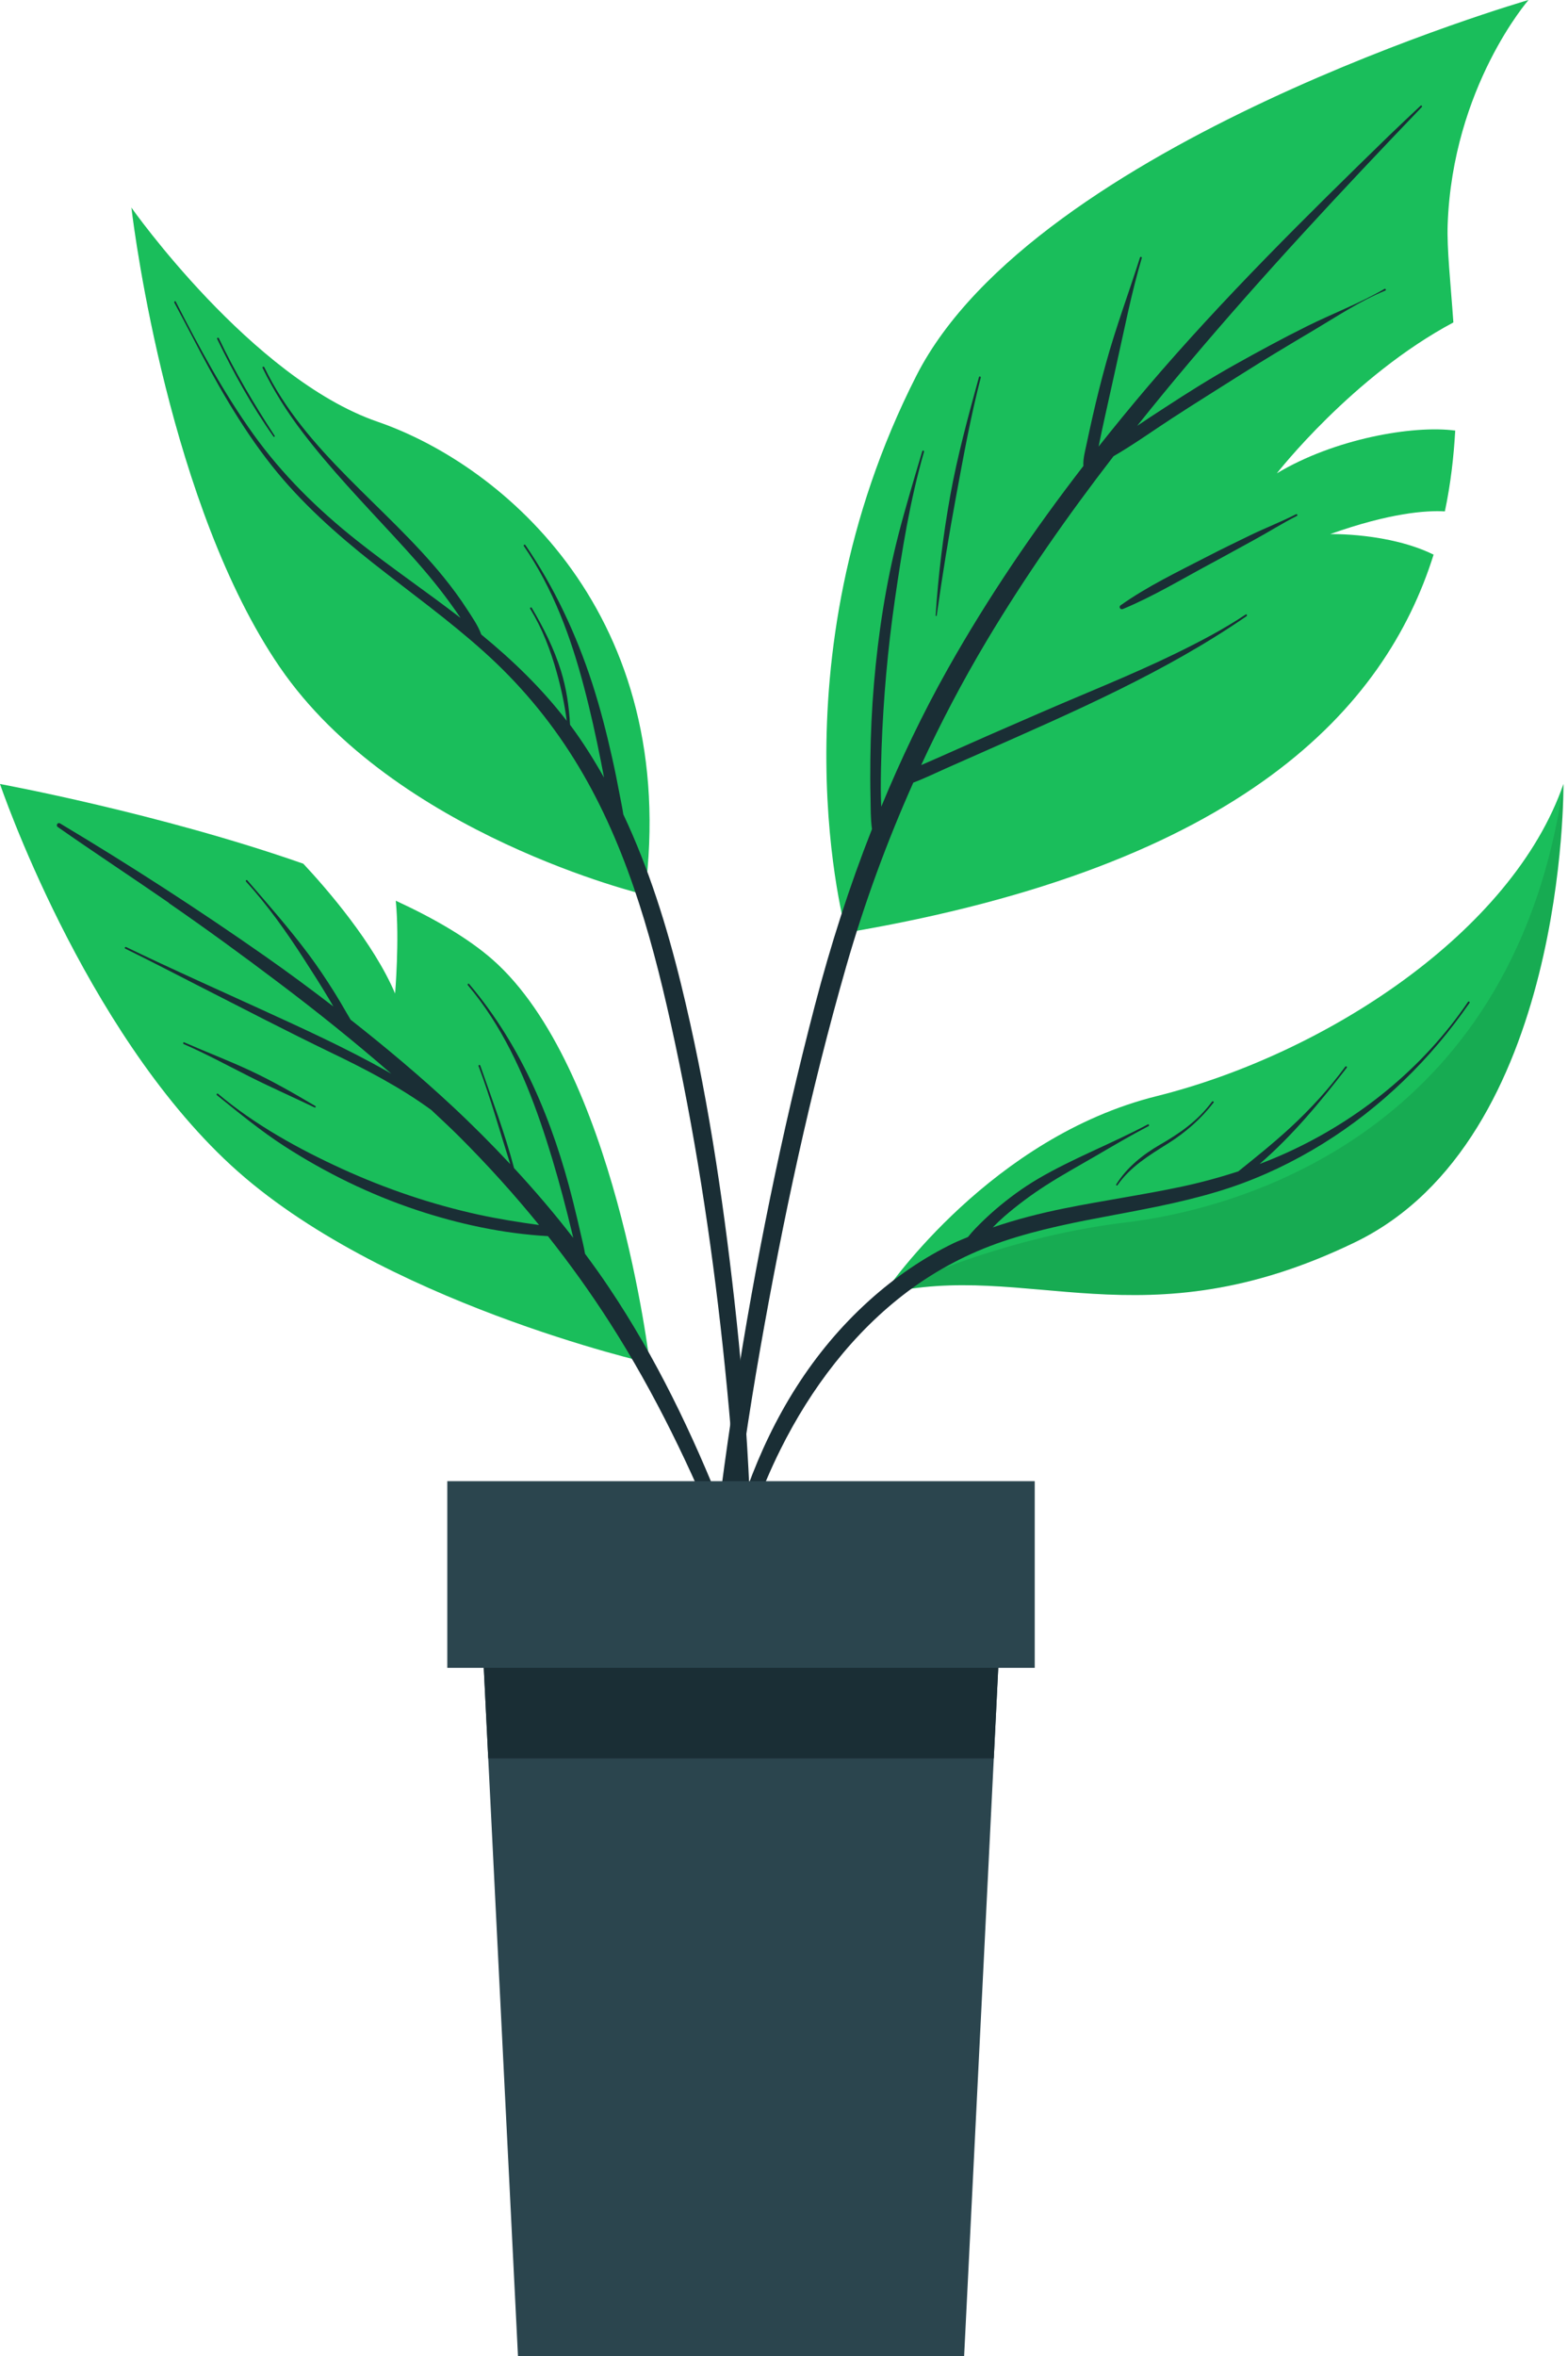<?xml version="1.0" encoding="UTF-8"?>
<svg xmlns="http://www.w3.org/2000/svg" width="203" height="305" viewBox="0 0 203 305" fill="none">
  <g id="Asset 3plant 1" clip-path="url(#clip0_7_144)">
    <g id="plant1TINKER">
      <g id="Group">
        <g id="plant1_leaves">
          <g id="Group_2">
            <path id="Vector" d="M84.13 176.48C84.13 176.48 49.11 168.54 29.92 150.86C10.72 133.17 0 101.49 0 101.49C0 101.49 20.61 105.27 39.27 111.81C42.4 115.16 48.37 122.07 51.15 128.61C51.15 128.61 51.74 121.7 51.24 116.6C56.23 118.9 60.58 121.44 63.71 124.17C79.63 138.1 84.12 176.49 84.12 176.49L84.13 176.48Z" fill="#1ABE5B"></path>
            <g id="Group_3">
              <path id="Vector_2" d="M21.87 116.88C17.1 113.58 12.24 110.39 7.48 107.06C7.19 106.86 7.46 106.41 7.77 106.59C16.79 111.98 25.69 117.74 34.3 123.77C37.3 125.87 40.25 128.06 43.16 130.29C42.96 129.94 42.75 129.6 42.55 129.25C41.5 127.49 40.39 125.76 39.28 124.04C37.05 120.58 34.62 117.16 31.85 114.12C31.75 114.01 31.92 113.84 32.02 113.96C34.74 117.1 37.47 120.22 39.96 123.55C41.14 125.14 42.24 126.78 43.29 128.46C43.83 129.33 44.36 130.21 44.86 131.1C45.03 131.4 45.21 131.7 45.39 132C49.92 135.56 54.33 139.26 58.54 143.18C61.14 145.6 63.64 148.11 66.06 150.7C64.71 146.46 63.52 142.18 61.95 138C61.9 137.86 62.13 137.8 62.18 137.94C63.7 142.32 65.37 146.71 66.55 151.21C69.23 154.11 71.8 157.11 74.21 160.24C74.17 160.05 74.13 159.86 74.08 159.67C73.68 158.02 73.27 156.37 72.83 154.73C71.98 151.56 71.05 148.41 69.98 145.31C67.79 138.95 64.95 132.72 60.57 127.54C60.47 127.42 60.64 127.26 60.74 127.38C67.58 135.48 71.59 145.19 74.15 155.39C74.52 156.88 74.88 158.38 75.22 159.88C75.4 160.67 75.61 161.48 75.74 162.3C76.8 163.73 77.84 165.17 78.83 166.66C84.91 175.71 89.65 185.6 93.65 195.72C98.15 207.12 101.65 218.89 104.87 230.71C104.93 230.94 104.59 231.02 104.51 230.8C97.66 210.31 90.67 189.52 78.94 171.21C76.46 167.34 73.79 163.62 70.94 160.02C65.18 159.7 59.37 158.45 53.91 156.63C47.88 154.62 42.18 151.83 36.84 148.39C33.76 146.4 30.95 144.08 28.09 141.78C27.96 141.67 28.11 141.48 28.24 141.6C32.98 145.6 38.67 148.74 44.29 151.31C49.94 153.89 55.88 155.91 61.96 157.24C64.55 157.8 67.17 158.22 69.79 158.58C66.55 154.59 63.1 150.78 59.46 147.14C58.28 145.96 57.05 144.83 55.84 143.69C51.82 140.75 47.36 138.43 42.89 136.28C37.15 133.51 31.5 130.57 25.83 127.68C22.63 126.05 19.44 124.38 16.21 122.8C16.07 122.73 16.2 122.53 16.34 122.6C22.09 125.38 27.94 127.98 33.75 130.64C39.22 133.14 44.75 135.66 50 138.61C50.23 138.74 50.44 138.88 50.66 139C45.92 134.87 41.01 130.93 35.98 127.14C31.34 123.63 26.63 120.2 21.84 116.89L21.87 116.88Z" fill="#1A2E35"></path>
              <path id="Vector_3" d="M23.86 134.94C26.71 136.19 29.61 137.29 32.43 138.61C35.33 139.97 38.08 141.55 40.83 143.18C40.95 143.25 40.83 143.42 40.72 143.36C37.93 142.02 35.1 140.77 32.33 139.38C29.5 137.95 26.7 136.43 23.79 135.16C23.65 135.1 23.72 134.87 23.86 134.93V134.94Z" fill="#1A2E35"></path>
            </g>
          </g>
          <g id="Group_4">
            <path id="Vector_4" d="M197.89 0C197.89 0 188.06 11.26 187.42 29.08C187.31 32.22 187.8 36.6 188.16 41.74C175.1 48.71 165.31 61.27 165.31 61.27C172.73 56.81 182.91 55.01 188.4 55.74C188.21 59.13 187.81 62.64 187.06 66.2C184.63 66.06 179.95 66.39 172.21 69.14C172.21 69.14 179.81 68.95 185.6 71.8C179.36 91.66 160.8 112.06 109.56 120.73C109.56 120.73 99.67 85.94 118.64 48.63C134 18.44 197.89 0 197.89 0Z" fill="#1ABE5B"></path>
            <g id="Group_5">
              <path id="Vector_5" d="M91.84 205.72C92.73 197.24 93.85 188.77 95.16 180.34C97.78 163.47 101.18 146.7 105.49 130.18C107.52 122.39 109.96 114.76 112.89 107.33C112.7 105.98 112.73 104.58 112.7 103.23C112.66 101.59 112.66 99.95 112.68 98.31C112.72 95.03 112.87 91.75 113.15 88.48C113.7 82.02 114.69 75.55 116.3 69.27C117.24 65.62 118.33 62.03 119.4 58.41C119.44 58.26 119.67 58.33 119.63 58.48C117.82 64.73 116.78 71.23 115.85 77.66C114.93 84.03 114.36 90.46 114.13 96.89C114.07 98.65 114.03 100.41 114.03 102.17C114.03 102.92 114.06 103.67 114.09 104.43C116.61 98.33 119.46 92.36 122.72 86.56C127.89 77.38 133.82 68.66 140.26 60.32C140.2 59.37 140.49 58.37 140.68 57.45C140.92 56.31 141.17 55.16 141.43 54.02C141.96 51.68 142.54 49.35 143.18 47.04C144.45 42.4 146.14 37.91 147.59 33.33C147.64 33.18 147.86 33.25 147.82 33.4C146.47 37.94 145.57 42.64 144.53 47.26C144.02 49.55 143.52 51.83 143.01 54.12C142.76 55.26 142.51 56.41 142.28 57.55C142.26 57.63 142.25 57.72 142.23 57.81C144.3 55.2 146.41 52.62 148.57 50.08C158.35 38.61 169.08 28.02 179.88 17.51C181.21 16.22 182.57 14.96 183.91 13.69C184.02 13.58 184.18 13.75 184.07 13.86C173.75 24.62 163.59 35.51 153.97 46.91C151.68 49.62 149.43 52.36 147.22 55.13C148.38 54.34 149.56 53.57 150.72 52.82C153.7 50.87 156.72 48.97 159.83 47.23C162.94 45.49 166.07 43.79 169.27 42.2C172.56 40.57 176.07 39.25 179.24 37.4C179.38 37.32 179.49 37.55 179.36 37.61C176.09 38.95 173.04 40.99 170.01 42.79C166.89 44.64 163.78 46.5 160.72 48.44C157.71 50.35 154.68 52.23 151.69 54.18C149.2 55.8 146.74 57.57 144.16 59.06C138.25 66.72 132.7 74.65 127.74 82.95C124.62 88.18 121.8 93.55 119.26 99.04C119.87 98.77 120.49 98.51 121.1 98.24C122.66 97.55 124.23 96.85 125.79 96.16C128.8 94.82 131.83 93.52 134.85 92.2C140.6 89.7 146.43 87.4 152.07 84.66C155.23 83.12 158.34 81.5 161.27 79.55C161.4 79.46 161.51 79.67 161.39 79.76C150.89 87 139.11 92.1 127.48 97.25L122.44 99.48C121.06 100.09 119.67 100.78 118.24 101.31C114.81 108.99 111.91 116.91 109.57 125.05C104.9 141.32 101.35 157.95 98.42 174.62C95.48 191.36 93.5 208.2 91.96 225.12C91.77 227.23 91.58 229.34 91.34 231.45C91.24 232.29 90 232.29 90.01 231.42C90.1 222.83 90.98 214.23 91.88 205.69L91.84 205.72Z" fill="#1A2E35"></path>
              <path id="Vector_6" d="M123.01 64.22C123.95 59.01 125.34 53.92 126.74 48.82C126.78 48.67 127.01 48.74 126.97 48.89C125.67 53.9 124.75 59 123.81 64.08C122.85 69.26 122 74.46 121.27 79.68C121.26 79.77 121.12 79.77 121.13 79.68C121.47 74.49 122.09 69.35 123.01 64.23V64.22Z" fill="#1A2E35"></path>
              <path id="Vector_7" d="M145.09 78.35C148.56 75.89 152.46 74.03 156.23 72.08C158.1 71.11 159.99 70.2 161.88 69.28C163.83 68.34 165.86 67.55 167.79 66.57C167.93 66.5 168.04 66.71 167.91 66.78C166.04 67.72 164.26 68.86 162.42 69.86C160.52 70.89 158.64 71.95 156.73 72.97C152.98 74.98 149.3 77.21 145.37 78.84C145.03 78.98 144.79 78.55 145.09 78.34V78.35Z" fill="#1A2E35"></path>
            </g>
          </g>
          <g id="Group_6">
            <path id="Vector_8" opacity="0.1" d="M83.49 115.82C83.49 115.82 51.09 108.08 36.21 86.34C22 65.58 17.41 30.19 17.04 27.08C17.62 29.93 24.31 60.86 46.37 75.27C63.26 86.31 79.58 95.38 83.49 115.82Z" fill="#1A2E35"></path>
            <path id="Vector_9" d="M53.58 59.83C59.28 65.32 63.56 71.78 65.53 79.51C65.55 79.58 65.45 79.61 65.43 79.54C63 72.34 58.98 65.25 53.43 60.01C53.32 59.9 53.48 59.73 53.59 59.83H53.58Z" fill="#1A2E35"></path>
            <g id="Group_7">
              <path id="Vector_10" d="M83.49 115.82C83.49 115.82 51.09 108.08 36.21 86.34C22 65.58 17.41 30.19 17.04 27.08C17.01 26.93 17 26.86 17 26.86C17 26.86 32.54 48.95 48.87 54.59C65.21 60.22 88.16 79.71 83.48 115.82H83.49Z" fill="#1ABE5B"></path>
              <path id="Vector_11" d="M22.75 39.04C25.76 44.93 28.91 50.78 32.77 56.17C36.53 61.42 41.06 65.88 46.1 69.89C50.5 73.39 55.16 76.55 59.61 79.98C59.58 79.93 59.54 79.87 59.51 79.82C58.67 78.58 57.78 77.37 56.86 76.19C55 73.82 52.98 71.58 50.94 69.37C46.91 65 42.8 60.72 39.19 55.99C37.19 53.37 35.43 50.58 33.99 47.62C33.92 47.48 34.15 47.41 34.22 47.54C39.48 58.49 49.97 65.5 57.46 74.75C58.53 76.07 59.53 77.42 60.45 78.85C61.1 79.85 61.89 80.97 62.31 82.14C66.38 85.48 70.15 89.12 73.37 93.31C73.1 91.18 72.64 89.06 72.07 87.02C71.26 84.12 70.21 81.39 68.64 78.81C68.56 78.68 68.76 78.55 68.84 78.68C70.36 81.24 71.74 83.99 72.62 86.83C73.34 89.14 73.67 91.45 73.8 93.83C73.8 93.83 73.81 93.84 73.82 93.85C75.44 96.02 76.87 98.31 78.2 100.66C78.07 99.97 77.93 99.28 77.8 98.58C77.16 95.35 76.45 92.13 75.61 88.95C73.91 82.49 71.62 76.23 67.82 70.69C67.73 70.56 67.93 70.43 68.02 70.56C71.77 76.02 74.61 82.13 76.66 88.42C77.69 91.6 78.52 94.83 79.25 98.1C79.61 99.69 79.93 101.29 80.23 102.9C80.39 103.73 80.57 104.58 80.7 105.43C84.01 112.43 86.34 119.94 88.17 127.4C91.47 140.83 93.54 154.64 95.08 168.37C96.7 182.79 97.55 197.36 97.31 211.88C97.28 213.7 97.17 215.52 97.07 217.34C97.04 217.81 96.34 217.88 96.32 217.38C96 210.19 95.82 202.99 95.39 195.81C94.96 188.62 94.34 181.44 93.57 174.28C92.06 160.23 89.88 146.19 86.82 132.39C84.19 120.54 80.79 108.62 74.31 98.24C71.06 93.04 67.18 88.43 62.62 84.34C58.08 80.26 53.11 76.69 48.32 72.91C43.56 69.15 38.97 65.06 35.2 60.3C31.12 55.15 27.91 49.38 24.89 43.57C24.13 42.1 23.34 40.64 22.57 39.18C22.5 39.04 22.7 38.91 22.77 39.05L22.75 39.04Z" fill="#1A2E35"></path>
              <path id="Vector_12" d="M28.34 43.8C30.42 48.19 32.92 52.36 35.56 56.42C35.62 56.52 35.48 56.61 35.41 56.52C32.59 52.54 30.24 48.26 28.11 43.87C28.04 43.73 28.27 43.66 28.34 43.79V43.8Z" fill="#1A2E35"></path>
            </g>
          </g>
          <g id="Group_8">
            <path id="Vector_13" d="M202.41 101.49C202.41 101.49 202.92 147.54 175.39 160.83C147.86 174.14 133.09 163.05 114.38 167.5C114.38 167.5 114.4 167.5 114.41 167.48C115.14 166.38 128.49 147.19 149.73 141.9C171.58 136.45 195.78 120.67 202.41 101.48V101.49Z" fill="#1ABE5B"></path>
            <path id="Vector_14" opacity="0.1" d="M202.41 101.49C202.41 101.49 202.92 147.54 175.39 160.83C147.86 174.14 133.09 163.05 114.38 167.5C114.38 167.5 114.4 167.5 114.41 167.48C115.19 167.1 128.85 160.27 145.71 158.25C163.07 156.16 196.24 144.85 202.4 101.49H202.41Z" fill="black"></path>
            <g id="Group_9">
              <path id="Vector_15" d="M112.57 168.32C115.86 165.36 119.53 162.82 123.52 160.9C124.11 160.62 124.72 160.39 125.32 160.13C125.61 159.76 125.92 159.41 126.24 159.07C127.07 158.21 127.93 157.39 128.83 156.61C130.56 155.13 132.4 153.77 134.37 152.61C138.93 149.93 143.93 148.05 148.59 145.56C148.73 145.49 148.84 145.7 148.71 145.77C146.4 146.97 144.17 148.29 141.93 149.6C139.75 150.87 137.52 152.09 135.39 153.46C133.48 154.69 131.65 156.05 129.94 157.54C129.46 157.96 128.99 158.42 128.53 158.89C131.57 157.85 134.69 157.05 137.83 156.42C142.87 155.4 147.97 154.68 153 153.61C155.47 153.08 157.91 152.42 160.31 151.64C162.6 149.8 164.88 147.97 167.04 145.98C169.65 143.57 172.05 140.95 174.16 138.09C174.25 137.97 174.46 138.09 174.36 138.22C170.96 142.61 167.32 147.02 163.07 150.68C164.26 150.23 165.43 149.75 166.59 149.22C175.95 144.97 184.27 138.22 190.05 129.7C190.14 129.57 190.34 129.7 190.25 129.83C185.21 137.13 178.81 143.37 171.27 148.05C167.49 150.39 163.5 152.31 159.28 153.73C154.43 155.35 149.4 156.31 144.38 157.25C139.47 158.17 134.53 159.11 129.79 160.72C125.4 162.21 121.26 164.38 117.55 167.16C110.46 172.47 104.98 179.73 101.05 187.62C95.84 198.07 93.35 209.76 91.96 221.29C91.9 221.78 91.14 221.78 91.17 221.27C92.46 201.91 97.64 181.77 112.56 168.33L112.57 168.32Z" fill="#1A2E35"></path>
              <path id="Vector_16" d="M144.52 153.31C145.9 151.11 147.96 149.46 150.18 148.18C152.78 146.68 155.11 145.06 156.91 142.61C157 142.49 157.21 142.61 157.11 142.74C155.45 144.88 153.45 146.63 151.16 148.06C148.76 149.57 146.33 151.04 144.68 153.42C144.61 153.53 144.44 153.42 144.51 153.31H144.52Z" fill="#1A2E35"></path>
            </g>
          </g>
        </g>
        <g id="Group_10">
          <g id="Group_11">
            <path id="Vector_17" d="M129.91 202.31L128.66 227.63L124.82 305H67.06L63.21 227.63L61.96 202.31H129.91Z" fill="#2B454E"></path>
            <path id="Vector_18" d="M129.91 202.31L128.66 227.63H63.21L61.96 202.31H129.91Z" fill="#1A2E35"></path>
          </g>
          <path id="Vector_19" d="M133.96 191.74H57.91V215.9H133.96V191.74Z" fill="#2B454E"></path>
        </g>
      </g>
    </g>
  </g>
  <defs>
    <clipPath id="clip0_7_144">
      <rect width="202.41" height="305" fill="white"></rect>
    </clipPath>
  </defs>
</svg>
